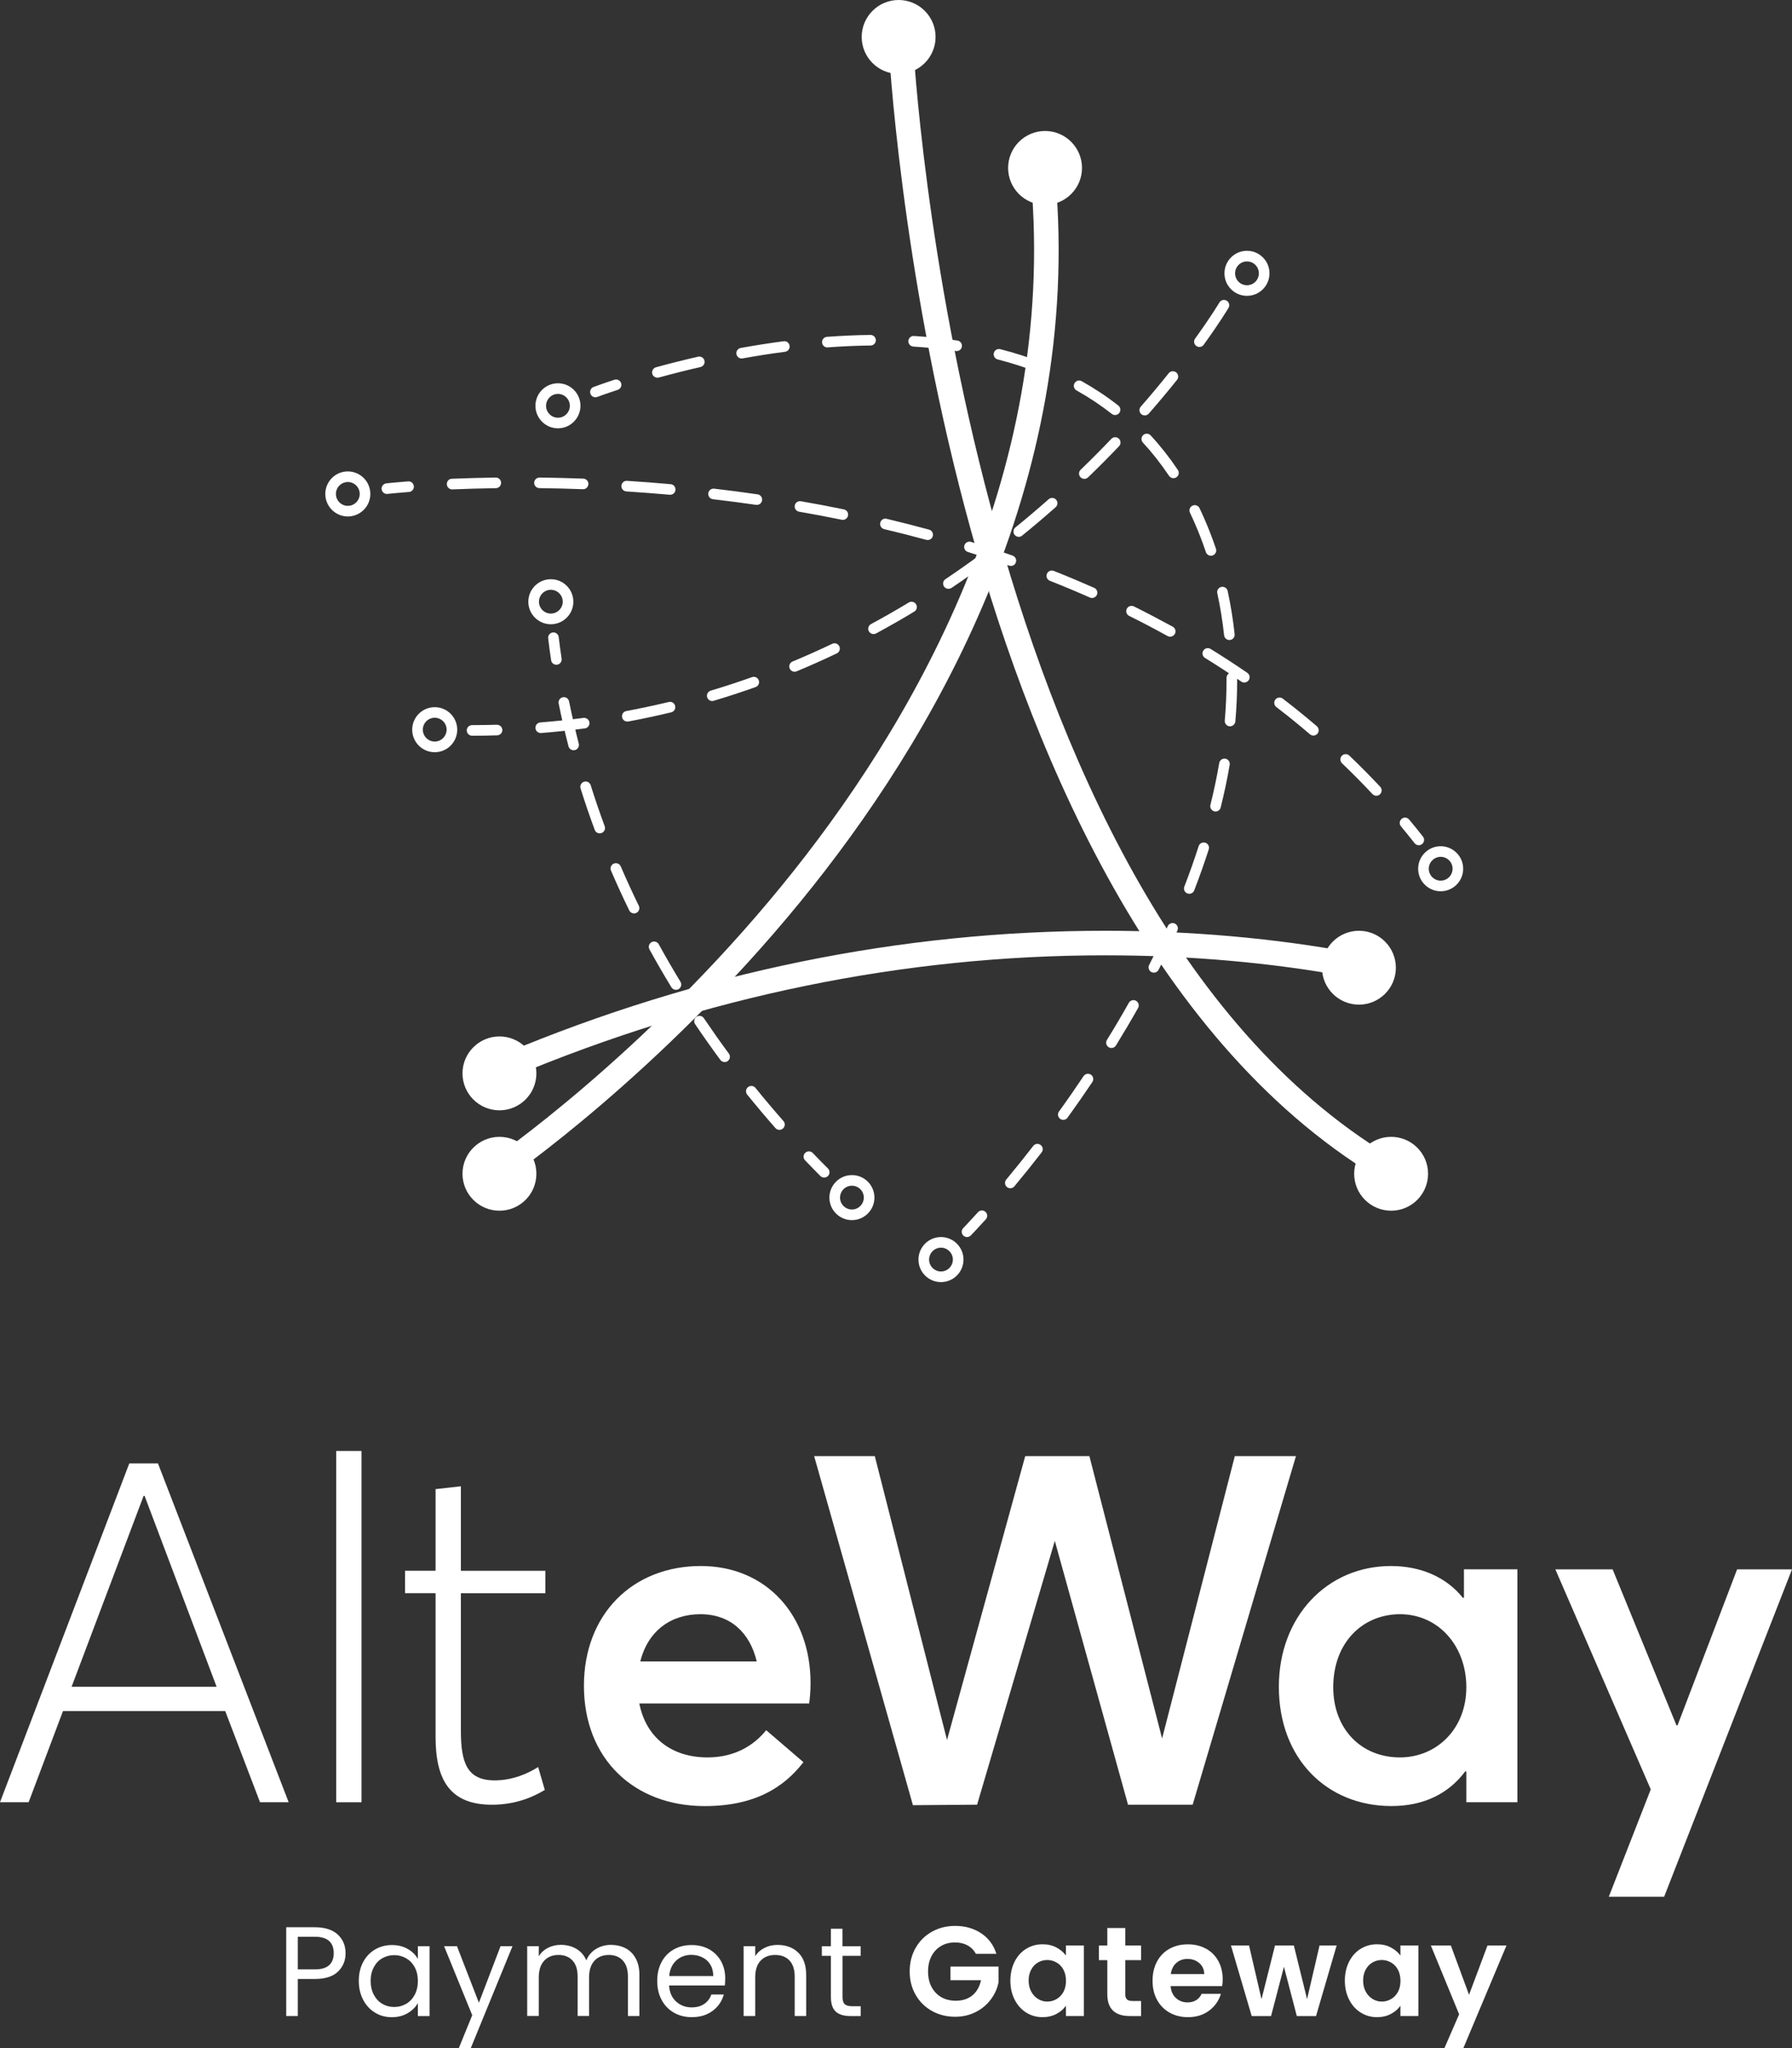 <?xml version="1.0" encoding="utf-8"?>
<!-- Generator: Adobe Illustrator 23.0.6, SVG Export Plug-In . SVG Version: 6.00 Build 0)  -->
<svg version="1.1" id="Layer_1" xmlns="http://www.w3.org/2000/svg" xmlns:xlink="http://www.w3.org/1999/xlink" x="0px" y="0px"
	 viewBox="0 0 398 454.7" style="enable-background:new 0 0 398 454.7;" xml:space="preserve">
<rect x="0" y="0" width="398" height="454.7" fill="#333333" stroke="none"/>
<style type="text/css">
	.st0{fill:#FFFFFF;}
</style>
<g>
	<path class="st0" d="M75.06,437.72c-1.12,1.08-2.83,1.63-5.13,1.63h-3.79v8.23h-2.57v-19.71h6.36c2.22,0,3.92,0.54,5.08,1.61
		c1.16,1.08,1.74,2.46,1.74,4.16C76.75,435.27,76.18,436.64,75.06,437.72z M73.1,436.29c0.68-0.62,1.02-1.51,1.02-2.66
		c0-2.43-1.4-3.65-4.19-3.65h-3.79v7.24h3.79C71.36,437.23,72.42,436.91,73.1,436.29z"/>
	<path class="st0" d="M80.65,435.6c0.64-1.2,1.52-2.13,2.64-2.79c1.12-0.66,2.37-0.99,3.75-0.99c1.36,0,2.54,0.29,3.54,0.88
		c1,0.58,1.74,1.32,2.23,2.21v-2.83h2.6v15.5h-2.6v-2.88c-0.51,0.91-1.27,1.65-2.28,2.25c-1.01,0.59-2.18,0.89-3.52,0.89
		c-1.38,0-2.62-0.34-3.73-1.02s-1.99-1.63-2.63-2.86c-0.64-1.22-0.96-2.62-0.96-4.18C79.69,438.19,80.01,436.8,80.65,435.6z
		 M92.1,436.74c-0.47-0.87-1.11-1.53-1.91-1.99s-1.68-0.69-2.64-0.69s-1.84,0.23-2.63,0.68c-0.79,0.45-1.42,1.11-1.89,1.98
		c-0.47,0.87-0.71,1.89-0.71,3.05c0,1.19,0.24,2.22,0.71,3.1c0.47,0.88,1.1,1.55,1.89,2.01c0.79,0.46,1.67,0.69,2.63,0.69
		s1.84-0.23,2.64-0.69s1.44-1.13,1.91-2.01c0.47-0.88,0.71-1.9,0.71-3.07S92.57,437.61,92.1,436.74z"/>
	<path class="st0" d="M113.82,432.08l-9.33,22.79h-2.66l3.05-7.47l-6.25-15.33h2.86l4.87,12.56l4.81-12.56H113.82z"/>
	<path class="st0" d="M138.96,432.54c0.94,0.5,1.69,1.25,2.23,2.25c0.55,1,0.82,2.22,0.82,3.65v9.13h-2.55v-8.77
		c0-1.55-0.38-2.73-1.14-3.55s-1.8-1.23-3.1-1.23c-1.34,0-2.4,0.43-3.2,1.29c-0.79,0.86-1.19,2.1-1.19,3.72v8.54h-2.54v-8.77
		c0-1.55-0.38-2.73-1.14-3.55s-1.8-1.23-3.1-1.23c-1.34,0-2.4,0.43-3.2,1.29c-0.79,0.86-1.19,2.1-1.19,3.72v8.54h-2.57v-15.5h2.57
		v2.23c0.51-0.81,1.19-1.43,2.05-1.87c0.86-0.43,1.8-0.65,2.84-0.65c1.3,0,2.45,0.29,3.45,0.88c1,0.58,1.74,1.44,2.23,2.57
		c0.43-1.09,1.15-1.94,2.15-2.55c1-0.6,2.11-0.9,3.34-0.9C136.94,431.8,138.02,432.05,138.96,432.54z"/>
	<path class="st0" d="M160.99,440.79H148.6c0.09,1.53,0.62,2.72,1.57,3.58c0.95,0.86,2.11,1.29,3.46,1.29
		c1.11,0,2.04-0.26,2.79-0.78s1.27-1.21,1.57-2.08h2.77c-0.42,1.49-1.24,2.7-2.49,3.63c-1.24,0.93-2.79,1.4-4.64,1.4
		c-1.47,0-2.79-0.33-3.94-0.99c-1.16-0.66-2.07-1.6-2.73-2.81s-0.99-2.63-0.99-4.23s0.32-3.01,0.96-4.21
		c0.64-1.21,1.54-2.13,2.7-2.79s2.49-0.98,4-0.98c1.47,0,2.77,0.32,3.9,0.96c1.13,0.64,2,1.52,2.62,2.64
		c0.61,1.12,0.92,2.39,0.92,3.8C161.07,439.72,161.04,440.24,160.99,440.79z M157.76,436.16c-0.43-0.71-1.02-1.25-1.77-1.61
		c-0.74-0.37-1.57-0.55-2.47-0.55c-1.3,0-2.41,0.42-3.32,1.25c-0.91,0.83-1.44,1.98-1.57,3.45h9.78
		C158.41,437.72,158.2,436.87,157.76,436.16z"/>
	<path class="st0" d="M177.3,433.51c1.17,1.14,1.75,2.79,1.75,4.93v9.13h-2.55v-8.77c0-1.55-0.39-2.73-1.16-3.55
		c-0.77-0.82-1.83-1.23-3.17-1.23c-1.36,0-2.44,0.42-3.24,1.27c-0.8,0.85-1.2,2.08-1.2,3.71v8.57h-2.57v-15.5h2.57v2.21
		c0.51-0.79,1.2-1.4,2.08-1.84s1.84-0.65,2.9-0.65C174.61,431.8,176.13,432.37,177.3,433.51z"/>
	<path class="st0" d="M187.12,434.2v9.13c0,0.75,0.16,1.29,0.48,1.6c0.32,0.31,0.88,0.47,1.67,0.47h1.89v2.18h-2.32
		c-1.43,0-2.51-0.33-3.22-0.99c-0.72-0.66-1.08-1.74-1.08-3.25v-9.13h-2.01v-2.12h2.01v-3.9h2.57v3.9h4.04v2.12H187.12z"/>
	<path class="st0" d="M216.75,433.78c-0.45-0.83-1.08-1.46-1.87-1.89c-0.79-0.43-1.72-0.65-2.77-0.65c-1.17,0-2.21,0.26-3.11,0.79
		c-0.9,0.53-1.61,1.28-2.12,2.26s-0.76,2.11-0.76,3.39c0,1.32,0.26,2.47,0.78,3.45s1.24,1.73,2.16,2.26c0.92,0.53,2,0.79,3.22,0.79
		c1.51,0,2.74-0.4,3.7-1.2c0.96-0.8,1.59-1.92,1.9-3.35h-6.79v-3.03h10.69v3.45c-0.26,1.38-0.83,2.65-1.7,3.82s-1.98,2.11-3.35,2.81
		s-2.9,1.06-4.59,1.06c-1.9,0-3.62-0.43-5.16-1.29c-1.54-0.86-2.74-2.05-3.62-3.58c-0.88-1.53-1.32-3.26-1.32-5.2
		s0.44-3.68,1.32-5.22c0.88-1.54,2.08-2.73,3.62-3.59c1.54-0.86,3.25-1.29,5.13-1.29c2.22,0,4.16,0.54,5.8,1.63s2.77,2.61,3.39,4.57
		H216.75z"/>
	<path class="st0" d="M225.36,435.47c0.63-1.23,1.49-2.17,2.57-2.83c1.08-0.66,2.29-0.99,3.63-0.99c1.17,0,2.19,0.24,3.07,0.71
		c0.88,0.47,1.58,1.07,2.11,1.78v-2.23h3.99v15.67h-3.99v-2.29c-0.51,0.74-1.21,1.34-2.11,1.82s-1.93,0.72-3.1,0.72
		c-1.32,0-2.52-0.34-3.61-1.02c-1.08-0.68-1.94-1.63-2.57-2.87c-0.63-1.23-0.95-2.65-0.95-4.26
		C224.42,438.1,224.73,436.7,225.36,435.47z M236.18,437.27c-0.38-0.69-0.89-1.22-1.53-1.58c-0.64-0.37-1.33-0.55-2.06-0.55
		s-1.41,0.18-2.04,0.54s-1.13,0.88-1.51,1.57c-0.39,0.69-0.58,1.5-0.58,2.45s0.19,1.77,0.58,2.47c0.39,0.71,0.9,1.25,1.53,1.63
		c0.63,0.38,1.31,0.57,2.02,0.57c0.74,0,1.42-0.18,2.06-0.55c0.64-0.37,1.15-0.9,1.53-1.58c0.38-0.69,0.57-1.51,0.57-2.47
		C236.75,438.78,236.56,437.96,236.18,437.27z"/>
	<path class="st0" d="M249.92,435.16v7.58c0,0.53,0.13,0.91,0.38,1.15c0.25,0.24,0.68,0.35,1.29,0.35h1.84v3.34h-2.49
		c-3.34,0-5.01-1.62-5.01-4.86v-7.55h-1.87v-3.25h1.87v-3.88h3.99v3.88h3.51v3.25H249.92z"/>
	<path class="st0" d="M271.44,440.93h-11.45c0.09,1.13,0.49,2.02,1.19,2.66c0.7,0.64,1.56,0.96,2.57,0.96c1.47,0,2.52-0.63,3.14-1.9
		h4.27c-0.45,1.51-1.32,2.75-2.6,3.72c-1.28,0.97-2.86,1.46-4.72,1.46c-1.51,0-2.86-0.33-4.06-1c-1.2-0.67-2.13-1.62-2.8-2.84
		c-0.67-1.22-1-2.64-1-4.24c0-1.62,0.33-3.04,0.99-4.27c0.66-1.23,1.58-2.17,2.77-2.83c1.19-0.66,2.55-0.99,4.1-0.99
		c1.49,0,2.82,0.32,4,0.96c1.18,0.64,2.09,1.55,2.74,2.73c0.65,1.18,0.98,2.53,0.98,4.06C271.56,439.97,271.52,440.48,271.44,440.93
		z M267.46,438.27c-0.02-1.02-0.39-1.83-1.1-2.45c-0.72-0.61-1.59-0.92-2.63-0.92c-0.98,0-1.8,0.3-2.47,0.89
		c-0.67,0.59-1.08,1.42-1.23,2.47H267.46z"/>
	<path class="st0" d="M296.87,431.91l-4.58,15.67h-4.27l-2.86-10.94l-2.86,10.94H278l-4.61-15.67h4.02l2.77,11.93l3-11.93h4.18
		l2.94,11.91l2.77-11.91H296.87z"/>
	<path class="st0" d="M299.65,435.47c0.63-1.23,1.49-2.17,2.57-2.83c1.08-0.66,2.29-0.99,3.63-0.99c1.17,0,2.19,0.24,3.07,0.71
		c0.88,0.47,1.58,1.07,2.11,1.78v-2.23h3.99v15.67h-3.99v-2.29c-0.51,0.74-1.21,1.34-2.11,1.82s-1.93,0.72-3.1,0.72
		c-1.32,0-2.52-0.34-3.61-1.02c-1.08-0.68-1.94-1.63-2.57-2.87c-0.63-1.23-0.95-2.65-0.95-4.26
		C298.7,438.1,299.02,436.7,299.65,435.47z M310.47,437.27c-0.38-0.69-0.89-1.22-1.53-1.58c-0.64-0.37-1.33-0.55-2.06-0.55
		s-1.41,0.18-2.04,0.54s-1.13,0.88-1.51,1.57c-0.39,0.69-0.58,1.5-0.58,2.45s0.19,1.77,0.58,2.47c0.39,0.71,0.9,1.25,1.53,1.63
		c0.63,0.38,1.31,0.57,2.02,0.57c0.74,0,1.42-0.18,2.06-0.55c0.64-0.37,1.15-0.9,1.53-1.58c0.38-0.69,0.57-1.51,0.57-2.47
		C311.03,438.78,310.84,437.96,310.47,437.27z"/>
	<path class="st0" d="M334.59,431.91l-9.7,23.08h-4.21l3.39-7.8l-6.28-15.27h4.44l4.04,10.94l4.1-10.94H334.59z"/>
</g>
<g>
	<path class="st0" d="M48.11,374.48l-16-42.39H31.9l-16,42.39H48.11z M28.72,324.88h6.36l29.03,75.23h-6.36l-7.73-20.24H13.99
		l-7.63,20.24H0L28.72,324.88z"/>
	<rect x="74.67" y="322.13" class="st0" width="5.62" height="77.99"/>
	<path class="st0" d="M96.74,385.6v-31.9h-6.78v-4.98h6.78V330.6l5.62-0.63v18.76h18.76v4.98h-18.76v30.42
		c0,7.1,1.27,11.13,7.52,11.13c4.03,0,7.52-1.59,9.64-2.97l1.48,5.09c-2.44,1.48-6.36,3.29-11.76,3.29
		C99.82,400.65,96.74,395.03,96.74,385.6"/>
	<path class="st0" d="M142.21,368.86h25.86c-1.48-6.25-5.72-10.49-12.5-10.49C148.99,358.37,143.9,362.08,142.21,368.86
		 M179.72,378.18h-37.73c1.48,7.53,7.1,11.98,15.15,11.98c6.15,0,10.38-2.75,13.03-6.04l8.27,7.1c-4.35,5.62-10.81,9.75-21.94,9.75
		c-15.68,0-26.81-10.49-26.81-26.71c0-15.89,10.81-26.59,25.96-26.59c14.52,0,24.37,10.91,24.37,25.96
		C180.04,375.53,179.82,377.34,179.72,378.18"/>
	<path class="st0" d="M325.67,374.58c0-9.22-6.25-16.21-14.73-16.21c-8.26,0-14.83,6.25-14.83,16.21c0,9.11,6.04,15.58,14.83,15.58
		C319,390.16,325.67,383.91,325.67,374.58 M284.03,374.48c0-15.57,10.7-26.81,24.9-26.81c6.57,0,12.29,2.44,16,7.1l0.21-0.11v-6.26
		h11.87v51.71h-11.34v-6.78l-0.21-0.11c-3.71,4.98-9.22,7.74-16.42,7.74C294.73,400.97,284.03,390.48,284.03,374.48"/>
	<polygon class="st0" points="385.81,348.41 372.57,383.06 372.35,383.06 358.16,348.41 345.44,348.41 366.63,397.26 357.31,421.1
		369.6,421.1 398,348.41 	"/>
	<g>
		<path class="st0" d="M287.83,323.27l-22.94,77.39h-14.36l-16.26-58.57l-17.26,58.57l-14.25,0.11l-21.94-77.5h13.47l16.04,63.03
			l17.37-63.03h14.25l16.15,62.69l16.15-62.69H287.83z"/>
	</g>
</g>
<g>
	<g>
		<g>
			<g>
				<path class="st0" d="M86.01,109.66c-0.62,0.04-1.17-0.41-1.25-1.04c-0.07-0.65,0.39-1.23,1.03-1.31c0,0,1.72-0.2,4.87-0.44
					l0.01,0c0.64-0.04,1.2,0.44,1.25,1.09c0.05,0.65-0.44,1.21-1.08,1.26c-3.09,0.24-4.77,0.43-4.77,0.43
					C86.05,109.65,86.03,109.65,86.01,109.66z"/>
			</g>
			<g>
				<path class="st0" d="M305.76,176.66c-0.34,0.02-0.69-0.1-0.94-0.37c-2.19-2.34-4.46-4.64-6.76-6.83
					c-0.47-0.45-0.49-1.2-0.04-1.67c0.45-0.47,1.2-0.49,1.67-0.04c2.33,2.23,4.63,4.55,6.85,6.92c0.45,0.48,0.42,1.22-0.05,1.67
					C306.28,176.54,306.02,176.64,305.76,176.66z M291.78,163.3c-0.3,0.02-0.6-0.07-0.84-0.28c-2.4-2.06-4.92-4.09-7.47-6.05
					c-0.52-0.4-0.61-1.14-0.22-1.65c0.4-0.52,1.14-0.61,1.65-0.22c2.59,1.98,5.13,4.05,7.57,6.13c0.49,0.42,0.55,1.17,0.13,1.66
					C292.38,163.14,292.08,163.28,291.78,163.3z M276.43,151.52c-0.26,0.02-0.52-0.05-0.74-0.2c-2.61-1.79-5.32-3.56-8.06-5.25
					c-0.55-0.34-0.73-1.07-0.38-1.62c0.34-0.55,1.07-0.73,1.62-0.38c2.78,1.71,5.52,3.5,8.16,5.31c0.54,0.37,0.67,1.1,0.3,1.64
					C277.11,151.32,276.78,151.5,276.43,151.52z M259.96,141.35c-0.22,0.01-0.44-0.03-0.64-0.14c-2.79-1.54-5.66-3.05-8.53-4.47
					c-0.58-0.29-0.82-1-0.53-1.58c0.29-0.58,0.99-0.82,1.58-0.53c2.9,1.44,5.8,2.96,8.63,4.51c0.57,0.31,0.78,1.03,0.46,1.6
					C260.71,141.11,260.34,141.33,259.96,141.35z M242.61,132.76c-0.18,0.01-0.37-0.02-0.55-0.1c-2.91-1.29-5.9-2.54-8.89-3.72
					c-0.6-0.24-0.9-0.92-0.66-1.53c0.24-0.61,0.93-0.9,1.53-0.66c3.02,1.19,6.04,2.46,8.98,3.76c0.59,0.26,0.86,0.96,0.6,1.56
					C243.43,132.47,243.03,132.73,242.61,132.76z M224.6,125.64c-0.15,0.01-0.31-0.01-0.47-0.06c-2.99-1.05-6.07-2.07-9.16-3.03
					c-0.62-0.19-0.97-0.85-0.78-1.47c0.19-0.62,0.85-0.97,1.47-0.78c3.11,0.97,6.22,1.99,9.24,3.05c0.61,0.22,0.94,0.89,0.72,1.5
					C225.48,125.32,225.06,125.61,224.6,125.64z M206.11,119.89c-0.13,0.01-0.26,0-0.39-0.04c-3.07-0.84-6.22-1.64-9.35-2.38
					c-0.63-0.15-1.02-0.79-0.87-1.42c0.15-0.63,0.78-1.03,1.42-0.87c3.16,0.75,6.33,1.56,9.42,2.4c0.63,0.17,1,0.82,0.83,1.45
					C207.03,119.53,206.59,119.86,206.11,119.89z M187.26,115.41c-0.1,0.01-0.21,0-0.31-0.02c-3.12-0.64-6.31-1.24-9.48-1.79
					c-0.64-0.11-1.07-0.72-0.96-1.36c0.11-0.64,0.72-1.07,1.36-0.96c3.2,0.55,6.41,1.16,9.55,1.81c0.64,0.13,1.05,0.75,0.92,1.39
					C188.23,115,187.78,115.38,187.26,115.41z M168.17,112.09c-0.08,0.01-0.16,0-0.25-0.01c-3.13-0.45-6.35-0.87-9.58-1.25
					c-0.65-0.08-1.11-0.66-1.03-1.31c0.08-0.65,0.67-1.11,1.31-1.03c3.25,0.38,6.49,0.8,9.64,1.26c0.64,0.09,1.09,0.69,1,1.33
					C169.18,111.64,168.71,112.05,168.17,112.09z M148.92,109.84c-0.06,0-0.12,0-0.18,0c-3.16-0.28-6.4-0.53-9.63-0.74
					c-0.65-0.04-1.14-0.6-1.1-1.25c0.04-0.65,0.61-1.15,1.25-1.1c3.26,0.21,6.52,0.46,9.69,0.74c0.65,0.06,1.13,0.63,1.07,1.28
					C149.97,109.36,149.49,109.81,148.92,109.84z M129.58,108.61c-0.04,0-0.08,0-0.12,0c-3.19-0.12-6.44-0.2-9.66-0.24
					c-0.65-0.01-1.17-0.54-1.16-1.19c0.01-0.65,0.55-1.15,1.19-1.16c3.24,0.04,6.51,0.12,9.72,0.24c0.65,0.02,1.16,0.57,1.13,1.22
					C130.65,108.09,130.17,108.58,129.58,108.61z M110.19,108.38c0,0-0.04,0-0.06,0c-3.27,0.05-6.53,0.14-9.66,0.27
					c-0.65,0.03-1.2-0.48-1.23-1.13c-0.03-0.65,0.47-1.24,1.13-1.23c3.16-0.13,6.43-0.22,9.73-0.27c0.65-0.01,1.19,0.51,1.19,1.16
					C111.3,107.82,110.81,108.34,110.19,108.38z"/>
			</g>
			<g>
				<path class="st0" d="M315.19,187.65c-0.38,0.02-0.75-0.13-1.01-0.45c-1-1.27-2.01-2.52-3.03-3.75c-0.42-0.5-0.35-1.24,0.15-1.66
					c0.5-0.42,1.24-0.35,1.66,0.15c1.04,1.25,2.07,2.51,3.08,3.8c0.4,0.51,0.31,1.25-0.2,1.65
					C315.64,187.55,315.42,187.63,315.19,187.65z"/>
			</g>
		</g>
		<g>
			<path class="st0" d="M77.58,114.65c-2.75,0.18-5.14-1.91-5.32-4.66c-0.18-2.75,1.91-5.14,4.66-5.32
				c2.75-0.18,5.14,1.91,5.32,4.66C82.42,112.08,80.33,114.47,77.58,114.65z M77.08,107.02c-1.46,0.1-2.56,1.36-2.47,2.81
				c0.1,1.46,1.36,2.56,2.81,2.47c1.45-0.09,2.56-1.36,2.47-2.81C79.79,108.03,78.53,106.92,77.08,107.02z"/>
		</g>
		<g>
			<path class="st0" d="M320.3,197.86c-2.75,0.18-5.14-1.91-5.32-4.66c-0.18-2.75,1.91-5.14,4.66-5.32
				c2.75-0.18,5.14,1.91,5.32,4.66C325.14,195.3,323.05,197.68,320.3,197.86z M319.8,190.23c-1.45,0.1-2.56,1.36-2.47,2.81
				c0.1,1.45,1.36,2.56,2.81,2.47c1.45-0.09,2.56-1.36,2.47-2.81C322.52,191.24,321.26,190.14,319.8,190.23z"/>
		</g>
	</g>
	<g>
		<g>
			<g>
				<path class="st0" d="M183.04,261.43c-0.3,0-0.6-0.12-0.83-0.34c-1.11-1.12-2.25-2.28-3.41-3.49c-0.45-0.47-0.43-1.21,0.04-1.66
					c0.47-0.45,1.22-0.44,1.67,0.03c1.15,1.2,2.27,2.35,3.38,3.45c0.46,0.46,0.46,1.21,0,1.67
					C183.64,261.32,183.34,261.43,183.04,261.43z"/>
			</g>
			<g>
				<path class="st0" d="M173.1,250.84c-0.33,0-0.65-0.14-0.88-0.4c-2.13-2.42-4.24-4.92-6.27-7.43c-0.41-0.51-0.33-1.25,0.18-1.66
					c0.5-0.41,1.25-0.33,1.66,0.17c2.01,2.49,4.1,4.96,6.21,7.36c0.43,0.49,0.38,1.23-0.11,1.66
					C173.65,250.75,173.38,250.84,173.1,250.84z M160.94,235.79c-0.36,0-0.72-0.17-0.95-0.48c-1.93-2.61-3.82-5.28-5.61-7.94
					c-0.36-0.54-0.22-1.27,0.32-1.64c0.54-0.36,1.27-0.22,1.63,0.32c1.78,2.63,3.64,5.28,5.55,7.86c0.39,0.52,0.28,1.26-0.25,1.65
					C161.43,235.72,161.18,235.79,160.94,235.79z M150.13,219.75c-0.4,0-0.78-0.2-1.01-0.56c-1.69-2.77-3.33-5.6-4.88-8.42
					c-0.31-0.57-0.1-1.29,0.47-1.6c0.57-0.31,1.29-0.1,1.6,0.47c1.53,2.78,3.15,5.58,4.82,8.32c0.34,0.56,0.16,1.28-0.39,1.62
					C150.55,219.7,150.33,219.75,150.13,219.75z M140.82,202.79c-0.44,0-0.85-0.24-1.06-0.66c-1.43-2.92-2.79-5.9-4.06-8.85
					c-0.26-0.6,0.02-1.29,0.62-1.55c0.6-0.26,1.29,0.02,1.55,0.62c1.25,2.91,2.6,5.86,4.01,8.74c0.29,0.58,0.04,1.29-0.54,1.58
					C141.17,202.75,140.99,202.79,140.82,202.79z M133.19,185.01c-0.48,0-0.93-0.29-1.1-0.77c-1.13-3.04-2.19-6.13-3.15-9.21
					c-0.19-0.62,0.15-1.28,0.77-1.48c0.62-0.2,1.28,0.15,1.48,0.77c0.95,3.04,2,6.1,3.11,9.1c0.23,0.61-0.08,1.29-0.69,1.51
					C133.47,184.99,133.33,185.01,133.19,185.01z M127.4,166.56c-0.52,0-1-0.35-1.14-0.88c-0.81-3.14-1.54-6.33-2.18-9.49
					c-0.13-0.64,0.28-1.26,0.92-1.39c0.64-0.14,1.26,0.28,1.39,0.92c0.63,3.12,1.36,6.27,2.15,9.37c0.16,0.63-0.22,1.27-0.85,1.44
					C127.6,166.54,127.5,166.56,127.4,166.56z"/>
			</g>
			<g>
				<path class="st0" d="M123.56,147.58c-0.57,0-1.08-0.42-1.16-1.01c-0.24-1.6-0.46-3.22-0.65-4.85c-0.08-0.65,0.38-1.23,1.03-1.31
					c0.64-0.07,1.23,0.38,1.31,1.03c0.19,1.61,0.41,3.21,0.64,4.79c0.1,0.64-0.35,1.24-0.99,1.34
					C123.68,147.58,123.62,147.58,123.56,147.58z"/>
			</g>
		</g>
		<g>
			<path class="st0" d="M122.34,138.59c-2.76,0-5-2.24-5-5c0-2.76,2.24-5,5-5c2.76,0,5,2.24,5,5
				C127.34,136.35,125.1,138.59,122.34,138.59z M122.34,130.94c-1.46,0-2.64,1.19-2.64,2.64c0,1.46,1.19,2.64,2.64,2.64
				c1.46,0,2.64-1.19,2.64-2.64C124.99,132.13,123.8,130.94,122.34,130.94z"/>
		</g>
		<g>
			<path class="st0" d="M189.21,270.88c-2.76,0-5-2.24-5-5c0-2.76,2.24-5,5-5s5,2.24,5,5C194.21,268.64,191.97,270.88,189.21,270.88
				z M189.21,263.24c-1.46,0-2.64,1.19-2.64,2.64c0,1.46,1.19,2.64,2.64,2.64c1.46,0,2.64-1.19,2.64-2.64
				C191.86,264.43,190.67,263.24,189.21,263.24z"/>
		</g>
	</g>
	<g>
		<g>
			<g>
				<path class="st0" d="M132.24,88.2c-0.47,0-0.92-0.29-1.1-0.76c-0.23-0.61,0.07-1.29,0.68-1.52c0.07-0.02,1.71-0.65,4.64-1.61
					c0.62-0.2,1.28,0.13,1.49,0.75c0.2,0.62-0.13,1.28-0.75,1.49c-2.87,0.94-4.51,1.56-4.53,1.57
					C132.53,88.17,132.38,88.2,132.24,88.2z"/>
			</g>
			<g>
				<path class="st0" d="M224.39,263.8c-0.27,0-0.53-0.09-0.75-0.27c-0.5-0.42-0.57-1.16-0.15-1.66c2.04-2.45,4.05-4.96,5.99-7.46
					c0.39-0.52,1.14-0.61,1.65-0.21c0.52,0.4,0.61,1.14,0.21,1.65c-1.95,2.52-3.99,5.05-6.04,7.52
					C225.06,263.66,224.73,263.8,224.39,263.8z M236.16,248.62c-0.24,0-0.48-0.07-0.69-0.22c-0.53-0.38-0.65-1.12-0.27-1.64
					c1.87-2.58,3.7-5.22,5.46-7.85c0.36-0.54,1.09-0.68,1.63-0.32c0.54,0.36,0.68,1.09,0.32,1.63c-1.78,2.65-3.63,5.31-5.51,7.91
					C236.89,248.45,236.53,248.62,236.16,248.62z M246.85,232.67c-0.21,0-0.42-0.06-0.62-0.18c-0.55-0.34-0.72-1.07-0.38-1.62
					c1.69-2.73,3.33-5.5,4.86-8.23c0.32-0.57,1.04-0.77,1.6-0.45c0.57,0.32,0.77,1.04,0.45,1.6c-1.55,2.75-3.21,5.55-4.91,8.31
					C247.63,232.47,247.24,232.67,246.85,232.67z M256.27,215.94c-0.18,0-0.36-0.04-0.53-0.13c-0.58-0.29-0.81-1-0.52-1.58
					c1.45-2.86,2.84-5.75,4.13-8.61c0.27-0.6,0.96-0.85,1.56-0.59c0.59,0.27,0.86,0.96,0.59,1.56c-1.3,2.89-2.7,5.82-4.18,8.71
					C257.12,215.71,256.7,215.94,256.27,215.94z M264.14,198.43c-0.14,0-0.29-0.03-0.43-0.08c-0.61-0.23-0.91-0.92-0.67-1.52
					c1.16-2.99,2.23-6.02,3.18-8.98c0.2-0.62,0.86-0.96,1.48-0.76c0.62,0.2,0.96,0.86,0.76,1.48c-0.97,3.01-2.05,6.07-3.23,9.11
					C265.06,198.14,264.61,198.43,264.14,198.43z M269.98,180.16c-0.1,0-0.19-0.01-0.29-0.04c-0.63-0.16-1.02-0.8-0.86-1.43
					c0.78-3.12,1.44-6.25,1.96-9.3c0.11-0.64,0.73-1.07,1.36-0.96c0.64,0.11,1.07,0.72,0.96,1.36c-0.53,3.11-1.2,6.3-2,9.47
					C270.99,179.8,270.51,180.16,269.98,180.16z M273.19,161.25c-0.03,0-0.07,0-0.1,0c-0.65-0.06-1.13-0.63-1.07-1.28
					c0.26-2.98,0.39-5.97,0.39-8.87l0-0.6c-0.01-0.65,0.52-1.18,1.17-1.19c0,0,0.01,0,0.01,0c0.65,0,1.18,0.52,1.18,1.17l0,0.62
					c0,2.97-0.13,6.02-0.4,9.07C274.31,160.79,273.79,161.25,273.19,161.25z M273.04,142.09c-0.59,0-1.1-0.45-1.17-1.05
					c-0.34-3.16-0.85-6.3-1.51-9.34c-0.14-0.64,0.26-1.26,0.9-1.4c0.63-0.13,1.26,0.27,1.4,0.9c0.68,3.12,1.2,6.35,1.55,9.59
					c0.07,0.65-0.4,1.23-1.05,1.3C273.13,142.09,273.09,142.09,273.04,142.09z M268.95,123.38c-0.49,0-0.95-0.31-1.12-0.8
					c-0.41-1.2-0.84-2.41-1.31-3.6c-0.69-1.76-1.44-3.5-2.23-5.15c-0.28-0.59-0.03-1.29,0.55-1.57c0.58-0.28,1.29-0.04,1.57,0.55
					c0.82,1.71,1.59,3.5,2.3,5.31c0.48,1.23,0.93,2.46,1.35,3.7c0.21,0.62-0.12,1.29-0.74,1.49
					C269.2,123.36,269.08,123.38,268.95,123.38z M260.62,106.16c-0.38,0-0.75-0.18-0.98-0.52c-1.76-2.63-3.71-5.11-5.81-7.39
					c-0.44-0.48-0.41-1.22,0.07-1.66c0.48-0.44,1.22-0.41,1.66,0.07c2.18,2.36,4.21,4.94,6.04,7.67c0.36,0.54,0.22,1.27-0.32,1.63
					C261.08,106.1,260.85,106.16,260.62,106.16z M247.66,92.14c-0.25,0-0.51-0.08-0.73-0.25c-2.43-1.91-5.06-3.66-7.83-5.21
					c-0.57-0.32-0.77-1.04-0.45-1.6c0.32-0.57,1.03-0.77,1.6-0.45c2.87,1.61,5.61,3.43,8.13,5.41c0.51,0.4,0.6,1.14,0.2,1.65
					C248.36,91.98,248.01,92.14,247.66,92.14z M146.01,83.85c-0.52,0-0.99-0.34-1.14-0.86c-0.17-0.63,0.2-1.28,0.82-1.45
					c3.09-0.85,6.24-1.64,9.36-2.35c0.64-0.14,1.27,0.25,1.41,0.89c0.14,0.63-0.25,1.26-0.89,1.41c-3.08,0.7-6.2,1.49-9.26,2.33
					C146.22,83.84,146.11,83.85,146.01,83.85z M231.01,82.76c-0.14,0-0.29-0.02-0.43-0.08c-2.85-1.11-5.87-2.08-9-2.88
					c-0.63-0.16-1.01-0.8-0.85-1.43c0.16-0.63,0.79-1.01,1.43-0.85c3.22,0.82,6.33,1.82,9.27,2.97c0.61,0.24,0.9,0.92,0.67,1.53
					C231.93,82.47,231.48,82.76,231.01,82.76z M164.72,79.59c-0.56,0-1.05-0.4-1.16-0.97c-0.12-0.64,0.31-1.25,0.95-1.37
					c3.2-0.58,6.41-1.08,9.54-1.49c0.64-0.09,1.24,0.37,1.32,1.02c0.08,0.65-0.37,1.24-1.02,1.32c-3.09,0.4-6.26,0.9-9.43,1.47
					C164.86,79.58,164.79,79.59,164.72,79.59z M212.47,77.94c-0.06,0-0.12,0-0.18-0.01c-3.04-0.45-6.21-0.79-9.44-0.99
					c-0.65-0.04-1.14-0.6-1.1-1.25c0.04-0.65,0.6-1.15,1.25-1.1c3.3,0.21,6.54,0.55,9.64,1.01c0.64,0.1,1.09,0.7,0.99,1.34
					C213.55,77.52,213.05,77.94,212.47,77.94z M183.75,77.13c-0.61,0-1.13-0.47-1.17-1.09c-0.05-0.65,0.44-1.21,1.09-1.26
					c3.29-0.24,6.54-0.39,9.66-0.42h0.01c0.65,0,1.17,0.52,1.18,1.16c0.01,0.65-0.51,1.18-1.17,1.19c-3.07,0.03-6.27,0.17-9.51,0.41
					C183.81,77.12,183.78,77.13,183.75,77.13z"/>
			</g>
			<g>
				<path class="st0" d="M214.77,274.64c-0.3,0-0.6-0.11-0.82-0.34c-0.47-0.46-0.47-1.2-0.01-1.66c0.01-0.01,1.21-1.24,3.27-3.52
					c0.44-0.48,1.18-0.52,1.66-0.08c0.48,0.43,0.52,1.18,0.08,1.66c-2.11,2.33-3.34,3.59-3.34,3.59
					C215.38,274.52,215.08,274.64,214.77,274.64z"/>
			</g>
		</g>
		<g>
			<path class="st0" d="M123.92,95.09c-2.76,0-5-2.24-5-5c0-2.76,2.24-5,5-5c2.76,0,5,2.24,5,5
				C128.91,92.85,126.67,95.09,123.92,95.09z M123.92,87.45c-1.46,0-2.64,1.19-2.64,2.65c0,1.46,1.19,2.64,2.64,2.64
				c1.46,0,2.64-1.19,2.64-2.64C126.56,88.63,125.37,87.45,123.92,87.45z"/>
		</g>
		<g>
			<path class="st0" d="M208.99,284.64c-2.76,0-5-2.24-5-5c0-2.76,2.24-5,5-5c2.76,0,5,2.24,5,5
				C213.99,282.4,211.74,284.64,208.99,284.64z M208.99,277c-1.46,0-2.64,1.19-2.64,2.64c0,1.46,1.19,2.64,2.64,2.64
				c1.46,0,2.64-1.19,2.64-2.64C211.63,278.18,210.44,277,208.99,277z"/>
		</g>
	</g>
	<g>
		<g>
			<path class="st0" d="M104.85,163.34c-0.65,0-1.18-0.53-1.18-1.18s0.53-1.18,1.18-1.18c1.85,0,3.69-0.03,5.51-0.08
				c0.63,0.01,1.19,0.49,1.21,1.14c0.02,0.65-0.49,1.19-1.14,1.21C108.59,163.32,106.73,163.34,104.85,163.34z M120.09,162.74
				c-0.61,0-1.12-0.47-1.17-1.08c-0.05-0.65,0.43-1.22,1.08-1.27c3.18-0.25,6.41-0.59,9.59-1.01c0.64-0.08,1.24,0.37,1.32,1.01
				c0.09,0.64-0.37,1.24-1.01,1.32c-3.22,0.43-6.49,0.77-9.71,1.03C120.15,162.74,120.12,162.74,120.09,162.74z M139.32,160.19
				c-0.56,0-1.05-0.4-1.16-0.96c-0.12-0.64,0.3-1.25,0.94-1.37c3.16-0.59,6.33-1.27,9.43-2.01c0.63-0.16,1.27,0.24,1.42,0.87
				c0.15,0.63-0.24,1.27-0.87,1.42c-3.14,0.76-6.35,1.45-9.55,2.04C139.47,160.19,139.4,160.19,139.32,160.19z M158.19,155.64
				c-0.51,0-0.98-0.33-1.13-0.84c-0.19-0.62,0.17-1.28,0.79-1.47c3.05-0.91,6.14-1.92,9.17-3c0.61-0.22,1.29,0.1,1.5,0.71
				c0.22,0.61-0.1,1.29-0.71,1.5c-3.07,1.09-6.2,2.12-9.29,3.04C158.41,155.62,158.3,155.64,158.19,155.64z M176.48,149.13
				c-0.46,0-0.9-0.27-1.09-0.73c-0.25-0.6,0.03-1.29,0.64-1.54c2.95-1.23,5.92-2.55,8.81-3.93c0.59-0.28,1.29-0.03,1.57,0.56
				c0.28,0.59,0.03,1.29-0.56,1.57c-2.93,1.4-5.94,2.74-8.92,3.98C176.78,149.1,176.63,149.13,176.48,149.13z M194.01,140.77
				c-0.42,0-0.82-0.22-1.04-0.62c-0.31-0.57-0.09-1.29,0.48-1.6c2.81-1.51,5.63-3.12,8.39-4.79c0.56-0.33,1.28-0.16,1.62,0.4
				c0.34,0.56,0.16,1.28-0.4,1.62c-2.79,1.69-5.65,3.32-8.49,4.85C194.39,140.73,194.19,140.77,194.01,140.77z M210.64,130.73
				c-0.38,0-0.75-0.18-0.98-0.52c-0.36-0.54-0.22-1.27,0.32-1.63c2.65-1.78,5.31-3.65,7.9-5.56c0.52-0.39,1.26-0.28,1.65,0.25
				c0.39,0.52,0.28,1.26-0.25,1.65c-2.62,1.93-5.31,3.83-7.99,5.63C211.09,130.67,210.87,130.73,210.64,130.73z M226.27,119.19
				c-0.34,0-0.68-0.15-0.92-0.44c-0.41-0.51-0.33-1.25,0.17-1.66c2.49-2.02,4.97-4.12,7.38-6.25c0.49-0.43,1.23-0.39,1.66,0.1
				c0.43,0.49,0.39,1.23-0.1,1.66c-2.43,2.15-4.94,4.28-7.46,6.32C226.79,119.1,226.53,119.19,226.27,119.19z M240.83,106.31
				c-0.31,0-0.62-0.12-0.85-0.36c-0.45-0.47-0.44-1.21,0.03-1.66c2.3-2.22,4.59-4.52,6.82-6.86c0.45-0.47,1.19-0.49,1.67-0.04
				c0.47,0.45,0.49,1.19,0.04,1.67c-2.25,2.36-4.57,4.69-6.89,6.93C241.42,106.2,241.12,106.31,240.83,106.31z M254.25,92.23
				c-0.28,0-0.55-0.1-0.78-0.29c-0.49-0.43-0.54-1.17-0.11-1.66c2.12-2.42,4.21-4.92,6.21-7.42c0.41-0.51,1.15-0.59,1.66-0.18
				c0.51,0.41,0.59,1.15,0.18,1.66c-2.02,2.53-4.14,5.05-6.28,7.5C254.9,92.1,254.57,92.23,254.25,92.23z M266.39,77.03
				c-0.24,0-0.48-0.07-0.69-0.22c-0.53-0.38-0.65-1.12-0.27-1.64c3.56-4.92,5.38-7.98,5.4-8.01c0.33-0.56,1.05-0.74,1.61-0.41
				c0.56,0.33,0.74,1.05,0.41,1.61c-0.08,0.13-1.89,3.17-5.52,8.19C267.12,76.86,266.76,77.03,266.39,77.03z"/>
		</g>
		<g>
			<path class="st0" d="M276.95,65.68c-2.76,0-5-2.24-5-5c0-2.76,2.24-5,5-5c2.76,0,5,2.24,5,5
				C281.95,63.44,279.71,65.68,276.95,65.68z M276.95,58.04c-1.46,0-2.64,1.19-2.64,2.64c0,1.46,1.19,2.65,2.64,2.65
				c1.46,0,2.64-1.19,2.64-2.65C279.59,59.22,278.41,58.04,276.95,58.04z"/>
		</g>
		<g>
			<path class="st0" d="M96.55,167c-2.76,0-5-2.24-5-5c0-2.76,2.24-5,5-5c2.76,0,5,2.24,5,5C101.55,164.76,99.31,167,96.55,167z
				 M96.55,159.35c-1.46,0-2.64,1.19-2.64,2.64c0,1.46,1.19,2.64,2.64,2.64c1.46,0,2.64-1.19,2.64-2.64
				C99.2,160.54,98.01,159.35,96.55,159.35z"/>
		</g>
	</g>
	<path class="st0" d="M234.4,39.34c-0.12-1.41-1.27-2.48-2.93-2.48h-0.02c-0.73,0.06-1.39,0.41-1.86,0.97
		c-0.47,0.56-0.69,1.27-0.62,1.99c5.92,66.4-26.85,121.96-55.39,156.87c-30.89,37.79-63.92,60.44-64.25,60.66
		c-0.6,0.41-1.01,1.03-1.15,1.75c-0.14,0.71,0.01,1.44,0.42,2.04c0.51,0.75,1.36,1.2,2.26,1.2c0.54,0,1.07-0.16,1.53-0.47
		c0.33-0.23,33.96-23.26,65.35-61.65C206.95,164.52,240.49,107.62,234.4,39.34z"/>
	<path class="st0" d="M232.11,29.08c-4.53,0-8.21,3.68-8.21,8.2c0,4.53,3.68,8.2,8.21,8.2c4.53,0,8.2-3.68,8.2-8.2
		C240.31,32.76,236.63,29.08,232.11,29.08z"/>
	<path class="st0" d="M199.59,0c-4.53,0-8.21,3.68-8.21,8.2c0,4.53,3.68,8.2,8.21,8.2c4.53,0,8.2-3.68,8.2-8.2
		C207.79,3.68,204.11,0,199.59,0z"/>
	<path class="st0" d="M301.82,206.64c-4.53,0-8.21,3.68-8.21,8.2c0,4.53,3.68,8.2,8.21,8.2c4.53,0,8.2-3.68,8.2-8.2
		C310.02,210.32,306.34,206.64,301.82,206.64z"/>
	<path class="st0" d="M308.97,252.39c-4.53,0-8.21,3.68-8.21,8.2c0,4.53,3.68,8.2,8.21,8.2c4.53,0,8.2-3.68,8.2-8.2
		C317.18,256.07,313.5,252.39,308.97,252.39z"/>
	<path class="st0" d="M110.93,252.39c-4.53,0-8.21,3.68-8.21,8.2c0,4.53,3.68,8.2,8.21,8.2c4.53,0,8.2-3.68,8.2-8.2
		C119.14,256.07,115.46,252.39,110.93,252.39z"/>
	<path class="st0" d="M110.93,230.1c-4.53,0-8.21,3.68-8.21,8.2c0,4.53,3.68,8.2,8.21,8.2c4.53,0,8.2-3.68,8.2-8.2
		C119.14,233.78,115.46,230.1,110.93,230.1z"/>
	<path class="st0" d="M302.24,212.65c-0.41-0.6-1.04-1-1.75-1.14c-17.46-3.23-35.98-4.87-55.05-4.87
		c-45.32,0-90.24,9.19-133.51,27.32c-1.39,0.58-2.04,2.19-1.46,3.57c0.43,1.02,1.41,1.67,2.52,1.67c0.37,0,0.72-0.07,1.05-0.21
		c42.61-17.85,86.81-26.9,131.4-26.9c18.73,0,36.92,1.61,54.06,4.77c0.18,0.03,0.35,0.05,0.52,0.05c1.31,0,2.43-0.94,2.67-2.24
		C302.81,213.98,302.66,213.25,302.24,212.65z"/>
	<path class="st0" d="M309.8,258.28c-0.17-0.71-0.61-1.31-1.24-1.68C213.3,199.03,202.91,11.78,202.82,9.89
		c-0.07-1.43-1.29-2.59-2.85-2.59h-0.01c-0.73,0.04-1.4,0.35-1.89,0.89c-0.49,0.54-0.74,1.24-0.7,1.96
		c0.02,0.47,2.55,48.46,17,102.9c13.42,50.54,40.16,117.27,91.37,148.22c0.43,0.25,0.91,0.39,1.41,0.39c0.95,0,1.85-0.5,2.33-1.31
		C309.86,259.72,309.98,258.98,309.8,258.28z"/>
</g>
</svg>
